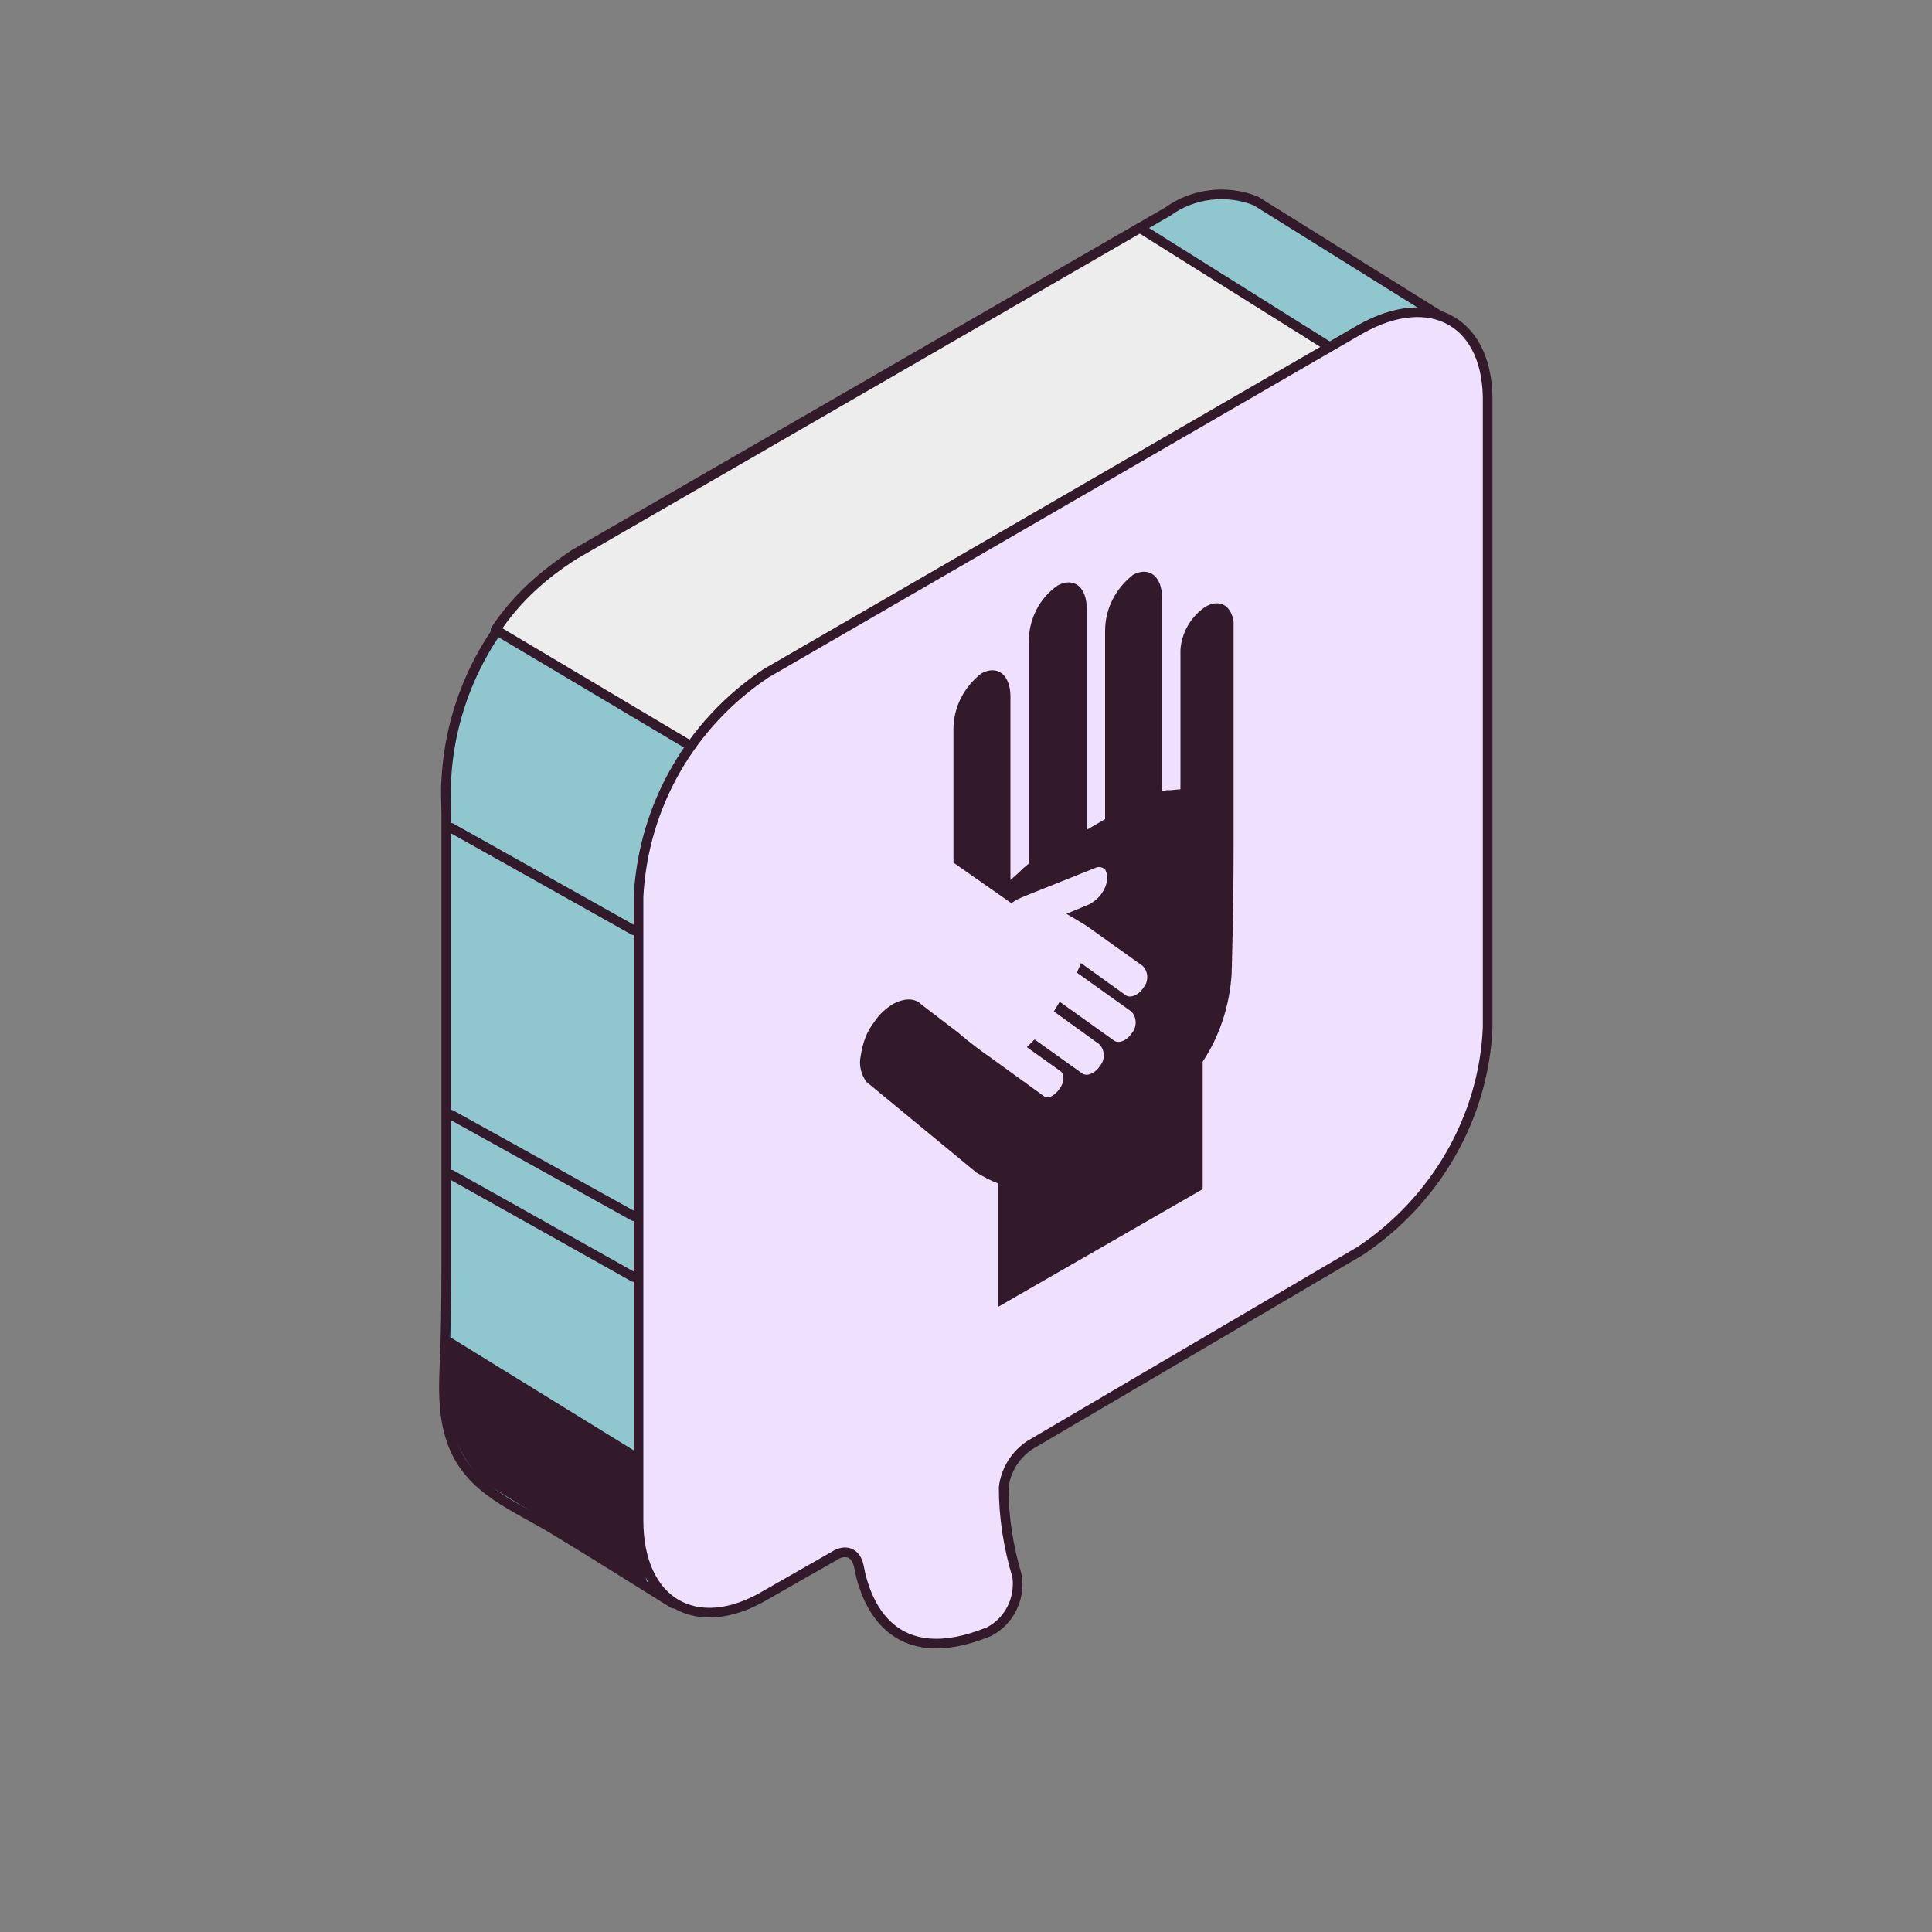 <?xml version="1.0" encoding="utf-8"?>
<!-- Generator: Adobe Illustrator 28.3.0, SVG Export Plug-In . SVG Version: 6.00 Build 0)  -->
<svg version="1.1" id="Ð_xA1_Ð_xBB_Ð_xBE_Ð_xB9__x5F_2"
	 xmlns="http://www.w3.org/2000/svg" xmlns:xlink="http://www.w3.org/1999/xlink" x="0px" y="0px" viewBox="0 0 200 200"
	 style="enable-background:new 0 0 200 200;" xml:space="preserve">
<rect x="0" y="0" width="200" height="200" fill="#808080" stroke="none"/>
<style type="text/css">
	.st0{fill:#90C6CE;stroke:#321A2B;stroke-linecap:round;stroke-linejoin:round;}
	.st1{fill:#EDEDED;stroke:#321A2B;stroke-linecap:round;stroke-linejoin:round;}
	.st2{fill:#EFE0FF;stroke:#321A2B;stroke-linecap:round;stroke-linejoin:round;}
	.st3{fill:#321A2B;}
	.st4{fill:#CC93ED;}
	.st5{fill:none;stroke:#321A2B;stroke-linecap:round;stroke-linejoin:round;}
</style>
<path class="st0" d="M59.4,57.4l61.5-35.5c2.6-1.9,6.1-2.3,9.1-1.1l20.2,12.6 M150.3,33.6c-0.9,1.9-9.2,19.4-10,22.6
	c-0.3,1.4-2.9,14.7-6,30.3l0,0v7.8c-0.2,4.8-1.6,9.5-4.1,13.5l0,0c-3.1,16.2-5.8,30.1-5.9,30.5l0,0L96,147.8h-2 M128,85.8
	l-32.5,57.4c0.4-2.3,0.7-4.5,0.8-6.8L70,166c-0.1,0-0.2,0-0.3,0c-4-2.5-8-5-12.1-7.5c-4.2-2.6-9-4.2-10.8-9.2
	c-1.2-3.3-0.8-6.8-0.7-10.2s0.1-7,0.1-10.5V84.4c0-1.2-0.1-2.5,0-3.7c0.5-9.4,5.4-18,13.2-23.3L128,85.8z"/>
<path class="st1" d="M59.5,57.4L118,23.6l29,18.2L84.5,75l-13.2,2.1l-20-11.9C53.4,62,56.3,59.4,59.5,57.4z"/>
<path class="st2" d="M140.8,34.1L79.3,69.7c-7.8,5.2-12.7,13.7-13.2,23.1v64.6c0,8.5,6,12,13.2,7.7l7-4c1.2-0.8,2.3-0.4,2.6,1
	c0.7,3.9,3.5,10.9,13.5,6.8c2.1-1.1,3.2-3.4,2.9-5.7c-0.9-3-1.4-6.1-1.4-9.2c0.2-1.8,1.2-3.4,2.7-4.4l34.2-20.1
	c7.8-5.2,12.8-13.8,13.2-23.1V41.8C154.2,33.4,148.2,29.9,140.8,34.1z"/>
<path class="st3" d="M46.4,138.3l19.3,11.9v8.5l1.3,5.2l-15.7-9.7c-0.8-0.5-1.5-1.1-2.2-1.9l0,0c-1.6-2-2.6-4.4-2.9-6.9v-0.3
	c0-0.4-0.1-0.9,0-1.3L46.4,138.3z"/>
<path class="st4" d="M109.3,120.1c-2.8-1.5-5.5-3.3-8-5.2L109.3,120.1z"/>
<line class="st5" x1="46.7" y1="85.7" x2="65.6" y2="96.3"/>
<line class="st5" x1="46.7" y1="115.4" x2="65.6" y2="125.9"/>
<line class="st5" x1="46.7" y1="121.6" x2="65.6" y2="132.2"/>
<path class="st3" d="M124.8,62.8c-1.5,1-2.5,2.7-2.6,4.5v14.4l-1,0.1h-0.4l-0.5,0.1v-20c0-2.2-1.3-3.3-3-2.4
	c-1.8,1.4-2.9,3.5-2.9,5.8v19.5l-1.9,1.1V63c0-2.2-1.3-3.3-3-2.4c-1.9,1.3-3,3.5-3,5.8v23l-0.6,0.5l-0.4,0.4l-0.9,0.8v-19
	c0-2.2-1.3-3.3-3-2.4c-1.8,1.4-2.9,3.5-2.9,5.8v13.8l6,4.2c0.4-0.3,0.8-0.5,1.3-0.7l7.5-3c0.3-0.1,0.7,0,0.9,0.2
	c0.2,0.4,0.3,0.8,0.2,1.2c-0.1,0.4-0.2,0.8-0.5,1.2c-0.3,0.5-0.8,0.9-1.3,1.2l-2.4,1c0,0,1.9,1.1,2.3,1.4l5.6,4
	c0.6,0.6,0.6,1.6,0.1,2.2c-0.5,0.8-1.4,1.2-1.9,0.8l-4.6-3.3l-0.2,0.5l-0.1,0.2l-0.1,0.3l5.6,4c0.6,0.6,0.6,1.6,0.1,2.2
	c-0.5,0.8-1.4,1.2-1.9,0.8l-5.6-4l-0.6,1l4.7,3.4c0.6,0.6,0.6,1.6,0.1,2.2c-0.5,0.8-1.4,1.2-1.9,0.8l-4.9-3.5l-0.2,0.2l-0.2,0.2
	l-0.4,0.4l3.5,2.5c0.4,0.3,0.4,1.1-0.1,1.8s-1.2,1.1-1.6,0.8l-5.8-4.2c-1.6-1.1-3-2.3-3.1-2.4l0,0l0,0l-3.8-2.9
	c-0.7-0.7-1.7-0.7-2.9-0.1c-0.8,0.5-1.5,1.1-2,1.9c-0.8,1-1.2,2.2-1.4,3.5c-0.2,0.9,0,1.9,0.6,2.7l11.4,9.4c0.7,0.4,1.4,0.8,2.2,1.1
	v12.8l21.2-12.2v-13.2c1.8-2.7,2.8-5.9,3-9.1v-0.1c0,0,0.2-6.4,0.2-12.9V64.3C127.4,62.6,126.2,62,124.8,62.8z"/>
</svg>
